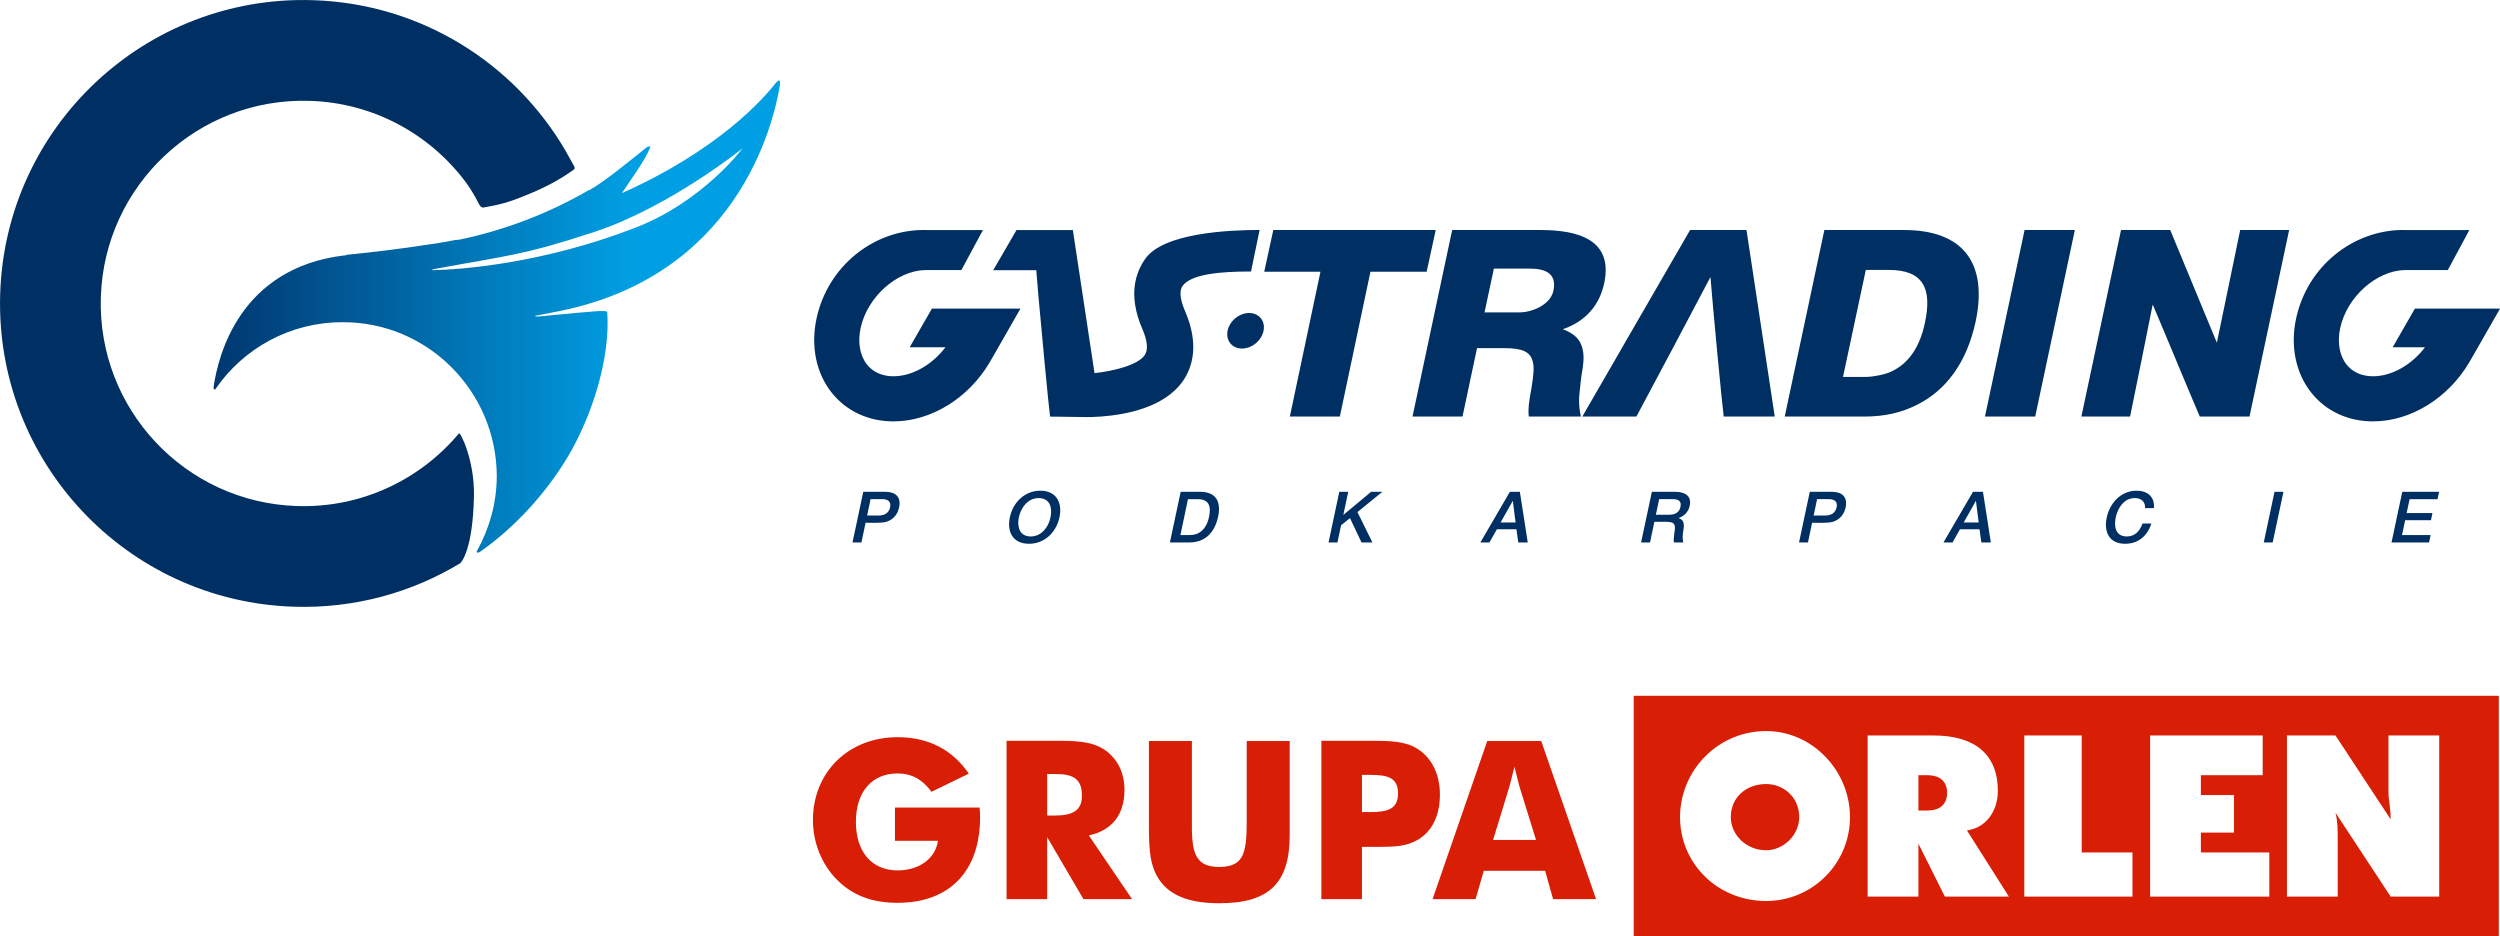 <svg xmlns="http://www.w3.org/2000/svg" xmlns:xlink="http://www.w3.org/1999/xlink" xmlns:serif="http://www.serif.com/" width="100%" height="100%" viewBox="0 0 2558 958" xml:space="preserve" style="fill-rule:evenodd;clip-rule:evenodd;stroke-linejoin:round;stroke-miterlimit:2;">    <g transform="matrix(1,0,0,1,-251.342,-246.542)">        <g id="Warstwa-1" serif:id="Warstwa 1" transform="matrix(4.167,0,0,4.167,0,0)">            <g transform="matrix(1,0,0,1,176.696,85.569)">                <path d="M0,95.374C0.173,86.63 -3.339,79.601 -3.688,80.02C-13.164,91.347 -27.556,98.366 -43.464,97.855C-70.938,96.976 -92.499,73.989 -91.616,46.515C-90.736,19.038 -67.75,-2.522 -40.274,-1.64C-24.536,-1.137 -10.756,6.631 -2.012,18.33C-1.387,19.17 0.062,21.311 1.262,23.76C1.409,24.054 1.799,24.656 2.407,24.544C6.277,23.843 8.175,23.447 13.321,21.323C18.825,19.054 21.798,17.153 24.474,15.295C24.805,15.065 24.744,14.663 24.637,14.466C24.006,13.299 22.883,11.289 22.415,10.487C9.904,-10.854 -12.929,-25.511 -39.482,-26.36C-80.611,-27.678 -115.018,4.592 -116.335,45.723C-117.654,86.847 -85.384,121.255 -44.254,122.576C-29.333,123.052 -15.303,119.103 -3.414,111.921C-3.11,111.739 -0.26,108.594 0,95.374" style="fill:rgb(0,48,99);fill-rule:nonzero;"></path>            </g>            <g transform="matrix(1,0,0,1,350.712,148.912)">                <path d="M0,-19.559C2.169,-22.5 9.403,-23.085 16.794,-23.08L18.895,-33.283C11.217,-33.276 -4.794,-32.535 -9.216,-26.149C-11.451,-22.923 -13.563,-17.452 -9.89,-8.969C-8.609,-6.01 -8.426,-3.838 -9.338,-2.516C-10.963,-0.158 -16.744,1.348 -21.636,1.873C-23.411,-9.855 -25.198,-21.589 -26.956,-33.251L-40.803,-33.251C-42.71,-29.976 -44.607,-26.687 -46.506,-23.402L-35.939,-23.402L-35.422,-17.153C-34.591,-7.75 -32.87,10.326 -32.552,12.546L-24.366,12.656C-24.145,12.662 -23.904,12.665 -23.626,12.665C-22.746,12.665 -21.587,12.638 -20.25,12.546L-20.021,12.546C-20.023,12.543 -20.024,12.537 -20.025,12.531C-13.979,12.095 -4.445,10.326 0.078,3.795C2.308,0.58 4.206,-5.01 0.588,-13.365C-0.282,-15.374 -1.09,-18.083 0,-19.559M302.575,-13.964L297.122,-4.477L305.063,-4.477C301.858,-0.258 297.013,2.645 292.298,2.645C289.565,2.645 287.328,1.662 285.829,-0.198C284.054,-2.399 283.477,-5.69 284.244,-9.231C285.891,-16.807 293.046,-23.211 299.997,-23.436L310.658,-23.436L315.952,-33.262L300.119,-33.262C299.996,-33.263 299.875,-33.277 299.753,-33.277C287.431,-33.277 276.21,-24.449 273.418,-11.581C271.936,-4.748 273.315,1.933 277.204,6.758C280.829,11.248 286.188,13.723 292.298,13.723C301.701,13.723 310.815,7.849 315.85,-0.652L315.86,-0.652L323.495,-13.977L302.575,-13.964ZM-67.022,-4.476L-58.244,-4.476C-61.452,-0.257 -66.295,2.646 -71.009,2.646C-73.742,2.646 -75.98,1.663 -77.48,-0.198C-79.253,-2.398 -79.831,-5.689 -79.064,-9.23C-77.42,-16.806 -70.266,-23.207 -63.316,-23.436L-54.325,-23.436L-49.031,-33.261L-63.192,-33.261C-63.316,-33.264 -63.433,-33.277 -63.556,-33.277C-75.876,-33.277 -87.096,-24.45 -89.89,-11.58C-91.371,-4.747 -89.99,1.934 -86.104,6.758C-82.48,11.249 -77.119,13.724 -71.009,13.724C-61.608,13.724 -52.492,7.85 -47.455,-0.652L-47.446,-0.652L-39.815,-13.976L-61.569,-13.963L-67.022,-4.476ZM124.605,-33.263C115.764,-18.059 106.986,-2.73 98.145,12.537L111.422,12.537C112.883,9.864 126.497,-15.77 129.551,-21.623L129.614,-21.623C130.057,-15.77 132.478,9.864 132.86,12.537L145.389,12.537C143.098,-2.73 140.746,-18.059 138.456,-33.263L124.605,-33.263ZM253.954,-5.592L242.504,-33.263L230.419,-33.263L220.686,12.537L232.643,12.537C234.488,3.437 236.396,-5.783 238.177,-14.879L238.243,-14.879C242.122,-5.783 245.874,3.437 249.755,12.537L261.968,12.537L271.701,-33.263L259.679,-33.263L253.954,-5.592ZM197.009,12.537L209.35,12.537L219.081,-33.263L206.739,-33.263L197.009,12.537ZM182.255,-10.428C184.103,-19.014 181.809,-23.469 173.349,-23.469L167.753,-23.469L162.155,2.803L167.815,2.803C169.472,2.803 172.524,2.232 174.05,1.468C178.441,-0.569 181.05,-4.767 182.255,-10.428M177.168,-33.263C191.542,-33.263 197.777,-25.249 194.724,-10.807C192.562,-0.756 187.474,6.111 180.282,9.675C176.593,11.518 172.524,12.537 167.432,12.537L147.842,12.537L157.575,-33.263L177.168,-33.263M91.05,-18.38C91.942,-22.765 88.888,-23.785 85.199,-23.785L76.422,-23.785L74.13,-13.039L82.654,-13.039C85.709,-13.039 90.288,-14.818 91.05,-18.38M97.986,2.102C97.793,3.376 97.668,4.651 97.542,5.922C97.222,8.148 97.285,10.309 97.793,12.537L85.009,12.537C84.755,11.009 85.073,8.592 85.646,5.6C86.153,2.487 86.407,0.258 85.898,-1.203C85.263,-3.429 83.29,-4.257 78.965,-4.257L72.286,-4.257L68.723,12.537L56.448,12.537L66.181,-33.263L87.934,-33.263C96.84,-33.263 105.809,-31.036 103.52,-20.224C102.375,-14.818 98.939,-10.806 93.34,-8.9C96.27,-7.818 97.729,-6.356 98.237,-3.875C98.622,-2.221 98.431,-0.185 97.986,2.102M62.144,-33.263L22.259,-33.263L20.033,-23.023L33.839,-23.023L26.328,12.537L38.605,12.537L46.115,-23.023L59.915,-23.023L62.144,-33.263ZM15.222,-12.756C17.709,-13.342 19.825,-11.926 19.952,-9.59C20.078,-7.254 18.166,-4.88 15.684,-4.294C13.198,-3.705 11.081,-5.123 10.956,-7.459C10.826,-9.797 12.739,-12.166 15.222,-12.756" style="fill:rgb(0,48,99);fill-rule:nonzero;"></path>            </g>            <g transform="matrix(1,0,0,1,0,143.774)">                <path d="M673.896,86.236L461.47,86.236L461.47,145.302L673.896,145.302L673.896,86.236ZM583.941,135.548L557.386,135.548L557.386,95.99L571.476,95.99L571.476,124.711L583.941,124.711L583.941,135.548ZM659.264,135.548L647.343,135.548L633.795,114.956C634.337,117.125 634.337,119.291 634.337,120.917L634.337,135.548L621.874,135.548L621.874,95.99L633.795,95.99L647.343,116.582C647.343,113.872 646.802,111.704 646.802,110.079L646.802,95.99L659.264,95.99L659.264,135.548ZM617.538,135.548L588.274,135.548L588.274,95.99L615.912,95.99L615.912,105.744L600.74,105.744L600.74,110.621L608.868,110.621L608.868,119.833L600.74,119.833L600.74,124.711L617.538,124.711L617.538,135.548ZM553.593,135.548L537.879,135.548L531.375,122.543L531.375,135.548L518.912,135.548L518.912,95.99L535.168,95.99C545.465,95.99 550.884,100.867 550.884,109.538C550.884,114.956 547.633,118.749 543.296,119.291L553.593,135.548ZM531.375,105.744L531.375,114.415L533.544,114.415C536.794,114.415 538.419,112.788 538.419,110.079C538.419,107.37 536.794,105.744 533.544,105.744L531.375,105.744ZM493.983,94.906C482.062,94.906 472.849,104.661 472.849,116.04C472.849,127.42 482.062,136.631 493.983,136.631C505.364,136.631 514.576,127.42 514.576,116.04C514.576,104.661 505.364,94.906 493.983,94.906M493.983,107.912C489.107,107.912 485.312,111.163 485.312,116.04C485.312,120.375 489.107,124.169 493.983,124.169C498.318,124.169 502.113,120.375 502.113,116.04C502.113,111.163 498.318,107.912 493.983,107.912M338.283,136.165L326.354,136.165L317.448,120.95L317.448,136.165L307.479,136.165L307.479,97.288L319.197,97.288C324.605,97.288 328.74,97.341 332.08,99.885C334.89,102.059 336.428,105.346 336.428,109.384C336.428,115.436 333.353,119.306 327.68,120.527L338.283,136.165ZM325.984,110.815C325.984,106.724 323.968,105.452 319.568,105.452L317.448,105.452L317.448,115.648L319.409,115.648C323.864,115.648 325.984,114.27 325.984,110.815M413.884,110.497C413.884,115.648 411.975,119.519 408.476,121.587C405.824,123.176 402.803,123.336 399.197,123.336L394.744,123.336L394.744,136.165L384.776,136.165L384.776,97.288L396.652,97.288C401.53,97.288 405.4,97.341 408.422,99.301C411.869,101.475 413.884,105.505 413.884,110.497M403.598,110.179C403.598,106.406 401.159,105.663 396.864,105.663L394.744,105.663L394.744,114.8L396.759,114.8C401.264,114.8 403.598,113.953 403.598,110.179M452.227,136.165L441.676,136.165L439.715,129.22L424.656,129.22L422.643,136.165L412.084,136.165L425.506,97.341L438.76,97.341L452.227,136.165ZM437.487,121.639L433.512,108.828C433.3,108.243 432.928,106.502 432.186,103.64C431.497,106.502 431.019,108.243 430.861,108.828L426.938,121.639L437.487,121.639ZM300.966,116.072C300.966,115.277 300.966,114.534 300.86,113.687L280.076,113.687L280.076,121.851L290.627,121.851C290.044,126.039 286.227,129.114 280.713,129.114C274.456,129.114 270.481,124.66 270.481,117.185C270.481,109.711 274.51,105.311 280.713,105.311C284.159,105.311 286.863,106.795 289.036,109.816L298.209,105.363C294.179,99.478 288.295,96.404 280.713,96.404C268.73,96.404 259.93,104.939 259.93,116.762C259.93,122.221 262.051,127.577 265.761,131.341C269.684,135.317 274.51,137.075 280.713,137.075C293.331,137.075 300.966,129.486 300.966,116.072M377.001,120.428C377.001,132.136 372.069,137.181 359.717,137.181C353.143,137.181 348.582,135.689 345.772,132.455C342.698,128.902 342.432,124.343 342.432,118.308L342.432,97.341L352.983,97.341L352.983,118.414C352.983,125.298 354.202,128.266 359.717,128.266C366.185,128.266 366.45,124.246 366.45,115.932L366.45,97.341L377.001,97.341L377.001,120.428Z" style="fill:rgb(216,30,4);"></path>            </g>            <g transform="matrix(139.061,0,0,-139.061,112.772,137.034)">                <path d="M0.993,0.414C0.969,0.383 0.889,0.294 0.721,0.219C0.735,0.241 0.76,0.273 0.771,0.3C0.772,0.302 0.768,0.302 0.765,0.3C0.736,0.277 0.694,0.242 0.665,0.225C0.664,0.225 0.663,0.224 0.662,0.224C0.593,0.184 0.516,0.154 0.435,0.137C0.434,0.137 0.428,0.136 0.426,0.136C0.41,0.133 0.394,0.13 0.378,0.128C0.333,0.121 0.285,0.115 0.235,0.11C0.234,0.109 0.233,0.109 0.232,0.109C0.232,0.109 0.231,0.109 0.231,0.109L0.231,0.109C0.046,0.087 0.008,-0.068 0,-0.123C-0.001,-0.128 0.003,-0.129 0.004,-0.126C0.053,-0.055 0.135,-0.009 0.227,-0.009C0.377,-0.008 0.499,-0.13 0.5,-0.28C0.5,-0.328 0.487,-0.373 0.465,-0.413C0.463,-0.416 0.467,-0.417 0.471,-0.414C0.532,-0.371 0.585,-0.313 0.624,-0.249C0.668,-0.176 0.701,-0.072 0.695,0.009C0.694,0.013 0.669,0.01 0.593,0.003C0.587,0.002 0.58,0.002 0.572,0.001C0.566,0.001 0.567,0.003 0.572,0.003C0.58,0.005 0.588,0.006 0.597,0.008C0.925,0.067 0.989,0.342 1,0.41C1,0.416 1,0.418 0.999,0.418C0.997,0.418 0.996,0.417 0.993,0.414ZM0.39,0.085C0.52,0.109 0.547,0.109 0.674,0.151C0.806,0.195 0.934,0.298 0.934,0.298C0.934,0.298 0.864,0.204 0.745,0.158C0.58,0.094 0.435,0.084 0.39,0.083C0.389,0.083 0.389,0.083 0.388,0.083C0.382,0.083 0.386,0.084 0.39,0.085Z" style="fill:url(#_Linear1);fill-rule:nonzero;"></path>            </g>            <g transform="matrix(1,0,0,1,276.934,190.564)">                <path d="M0,-8.837L-2.849,-8.837L-3.694,-4.816L-0.794,-4.816C0.552,-4.816 1.64,-5.402 1.95,-6.853C2.261,-8.302 1.312,-8.837 0,-8.837M1.104,-3.296C-0.052,-2.9 -2.831,-3.038 -4.074,-3.038L-5.092,1.796L-7.285,1.796L-4.644,-10.633L0.811,-10.633C3.262,-10.633 4.695,-9.39 4.16,-6.817C3.797,-5.16 2.831,-3.883 1.104,-3.296" style="fill:rgb(0,47,99);fill-rule:nonzero;"></path>            </g>            <g transform="matrix(1,0,0,1,315.368,190.877)">                <path d="M0,-9.41C-2.658,-9.41 -4.367,-7.079 -4.868,-4.697C-5.386,-2.315 -4.643,0.016 -1.985,0.016C0.69,0.016 2.399,-2.264 2.9,-4.68C3.418,-7.113 2.693,-9.41 0,-9.41M-2.382,1.811C-6.249,1.811 -7.872,-1.004 -7.077,-4.715C-6.3,-8.39 -3.418,-11.221 0.397,-11.221C4.264,-11.221 5.887,-8.356 5.092,-4.662C4.315,-0.986 1.415,1.811 -2.382,1.811" style="fill:rgb(0,47,99);fill-rule:nonzero;"></path>            </g>            <g transform="matrix(1,0,0,1,354.441,190.548)">                <path d="M0,-8.804L-2.417,-8.804L-4.281,0L-1.882,0C0.258,0 2.105,-1.381 2.745,-4.419C3.331,-7.164 2.675,-8.804 0,-8.804M-2.055,1.812L-6.854,1.812L-4.212,-10.616L0.587,-10.616C4.281,-10.616 5.8,-8.407 4.989,-4.539C4.143,-0.586 1.777,1.812 -2.055,1.812" style="fill:rgb(0,47,99);fill-rule:nonzero;"></path>            </g>            <g transform="matrix(1,0,0,1,394.635,179.931)">                <path d="M0,12.429L-2.832,6.456L-5.023,8.218L-5.904,12.429L-8.096,12.429L-5.455,0L-3.263,0L-4.471,5.68L2.348,0L5.109,0L-1.001,4.972L2.676,12.429L0,12.429Z" style="fill:rgb(0,47,99);fill-rule:nonzero;"></path>            </g>            <g transform="matrix(1,0,0,1,431.794,190.132)">                <path d="M0,-7.973L-0.018,-7.973C-1.02,-6.196 -2.004,-4.435 -3.005,-2.674L0.672,-2.674C0.465,-4.435 0.224,-6.196 0,-7.973M1.328,2.228C1.172,1.158 1.017,0.088 0.879,-1L-3.919,-1C-4.541,0.088 -5.127,1.158 -5.75,2.228L-7.976,2.228C-5.559,-1.914 -3.16,-6.075 -0.727,-10.201L1.725,-10.201C2.364,-6.075 3.02,-1.914 3.658,2.228L1.328,2.228Z" style="fill:rgb(0,47,99);fill-rule:nonzero;"></path>            </g>            <g transform="matrix(1,0,0,1,472.557,190.219)">                <path d="M0,-8.147C-0.414,-8.457 -1.105,-8.492 -1.727,-8.492L-4.834,-8.492L-5.645,-4.66L-2.435,-4.66C-1.123,-4.66 0.069,-5.057 0.396,-6.593C0.552,-7.336 0.414,-7.853 0,-8.147M-1.191,2.141C-1.295,1.727 -1.261,0.899 -1.157,0.225C-1.123,0.036 -1.088,-0.154 -1.07,-0.361C-0.898,-1.345 -0.898,-2.054 -1.261,-2.451C-1.45,-2.658 -1.744,-2.796 -2.158,-2.847C-2.504,-2.899 -2.9,-2.933 -3.367,-2.933L-6.008,-2.933L-7.078,2.141L-9.27,2.141L-6.629,-10.288L-0.881,-10.288C1.467,-10.288 3.176,-9.303 2.676,-6.904C2.365,-5.455 1.467,-4.384 -0.068,-3.849C0.621,-3.607 0.967,-3.228 1.121,-2.761C1.277,-2.244 1.243,-1.605 1.105,-0.81C1.053,-0.465 0.983,-0.103 0.967,0.26C0.897,0.899 0.932,1.537 1.105,2.141L-1.191,2.141Z" style="fill:rgb(0,47,99);fill-rule:nonzero;"></path>            </g>            <g transform="matrix(1,0,0,1,509.35,190.564)">                <path d="M0,-8.837L-2.847,-8.837L-3.693,-4.816L-0.793,-4.816C0.553,-4.816 1.641,-5.402 1.951,-6.853C2.262,-8.302 1.312,-8.837 0,-8.837M1.105,-3.296C-0.051,-2.9 -2.83,-3.038 -4.073,-3.038L-5.091,1.796L-7.283,1.796L-4.643,-10.633L0.812,-10.633C3.264,-10.633 4.696,-9.39 4.161,-6.817C3.799,-5.16 2.832,-3.883 1.105,-3.296" style="fill:rgb(0,47,99);fill-rule:nonzero;"></path>            </g>            <g transform="matrix(1,0,0,1,545.507,190.132)">                <path d="M0,-7.973L-0.018,-7.973C-1.018,-6.196 -2.003,-4.435 -3.005,-2.674L0.673,-2.674C0.466,-4.435 0.224,-6.196 0,-7.973M1.329,2.228C1.173,1.158 1.018,0.088 0.88,-1L-3.919,-1C-4.54,0.088 -5.127,1.158 -5.749,2.228L-7.976,2.228C-5.559,-1.914 -3.159,-6.075 -0.726,-10.201L1.726,-10.201C2.364,-6.075 3.021,-1.914 3.659,2.228L1.329,2.228Z" style="fill:rgb(0,47,99);fill-rule:nonzero;"></path>            </g>            <g transform="matrix(1,0,0,1,582.128,179.656)">                <path d="M0,13.032C-3.831,13.032 -5.281,10.202 -4.504,6.559C-3.745,3.02 -0.982,0 2.779,0C5.525,0 7.303,1.483 7.078,4.28L4.92,4.28C4.955,2.675 3.988,1.811 2.365,1.811C-0.258,1.811 -1.811,4.262 -2.295,6.542C-2.795,8.924 -2.278,11.237 0.433,11.237C2.418,11.237 3.644,9.908 4.265,8.061L6.457,8.061C5.439,11.184 3.194,13.032 0,13.032" style="fill:rgb(0,47,99);fill-rule:nonzero;"></path>            </g>            <g transform="matrix(0.208,-0.978,-0.978,-0.208,624.171,189.801)">                <path d="M-4.165,7.287L8.542,7.287L8.998,5.142L-3.709,5.143L-4.165,7.287Z" style="fill:rgb(0,47,99);fill-rule:nonzero;"></path>            </g>            <g transform="matrix(1,0,0,1,647.553,179.931)">                <path d="M0,12.429L2.641,0L11.686,0L11.289,1.813L4.436,1.813L3.711,5.214L10.047,5.214L9.685,6.974L3.35,6.974L2.572,10.617L9.598,10.617L9.219,12.429L0,12.429Z" style="fill:rgb(0,47,99);fill-rule:nonzero;"></path>            </g>        </g>    </g>    <defs>        <linearGradient id="_Linear1" x1="0" y1="0" x2="1" y2="0" gradientUnits="userSpaceOnUse" gradientTransform="matrix(1,0,0,-1,0,0.001)"><stop offset="0" style="stop-color:rgb(0,55,112);stop-opacity:1"></stop><stop offset="0.74" style="stop-color:rgb(0,159,227);stop-opacity:1"></stop><stop offset="1" style="stop-color:rgb(0,159,227);stop-opacity:1"></stop></linearGradient>    </defs></svg>